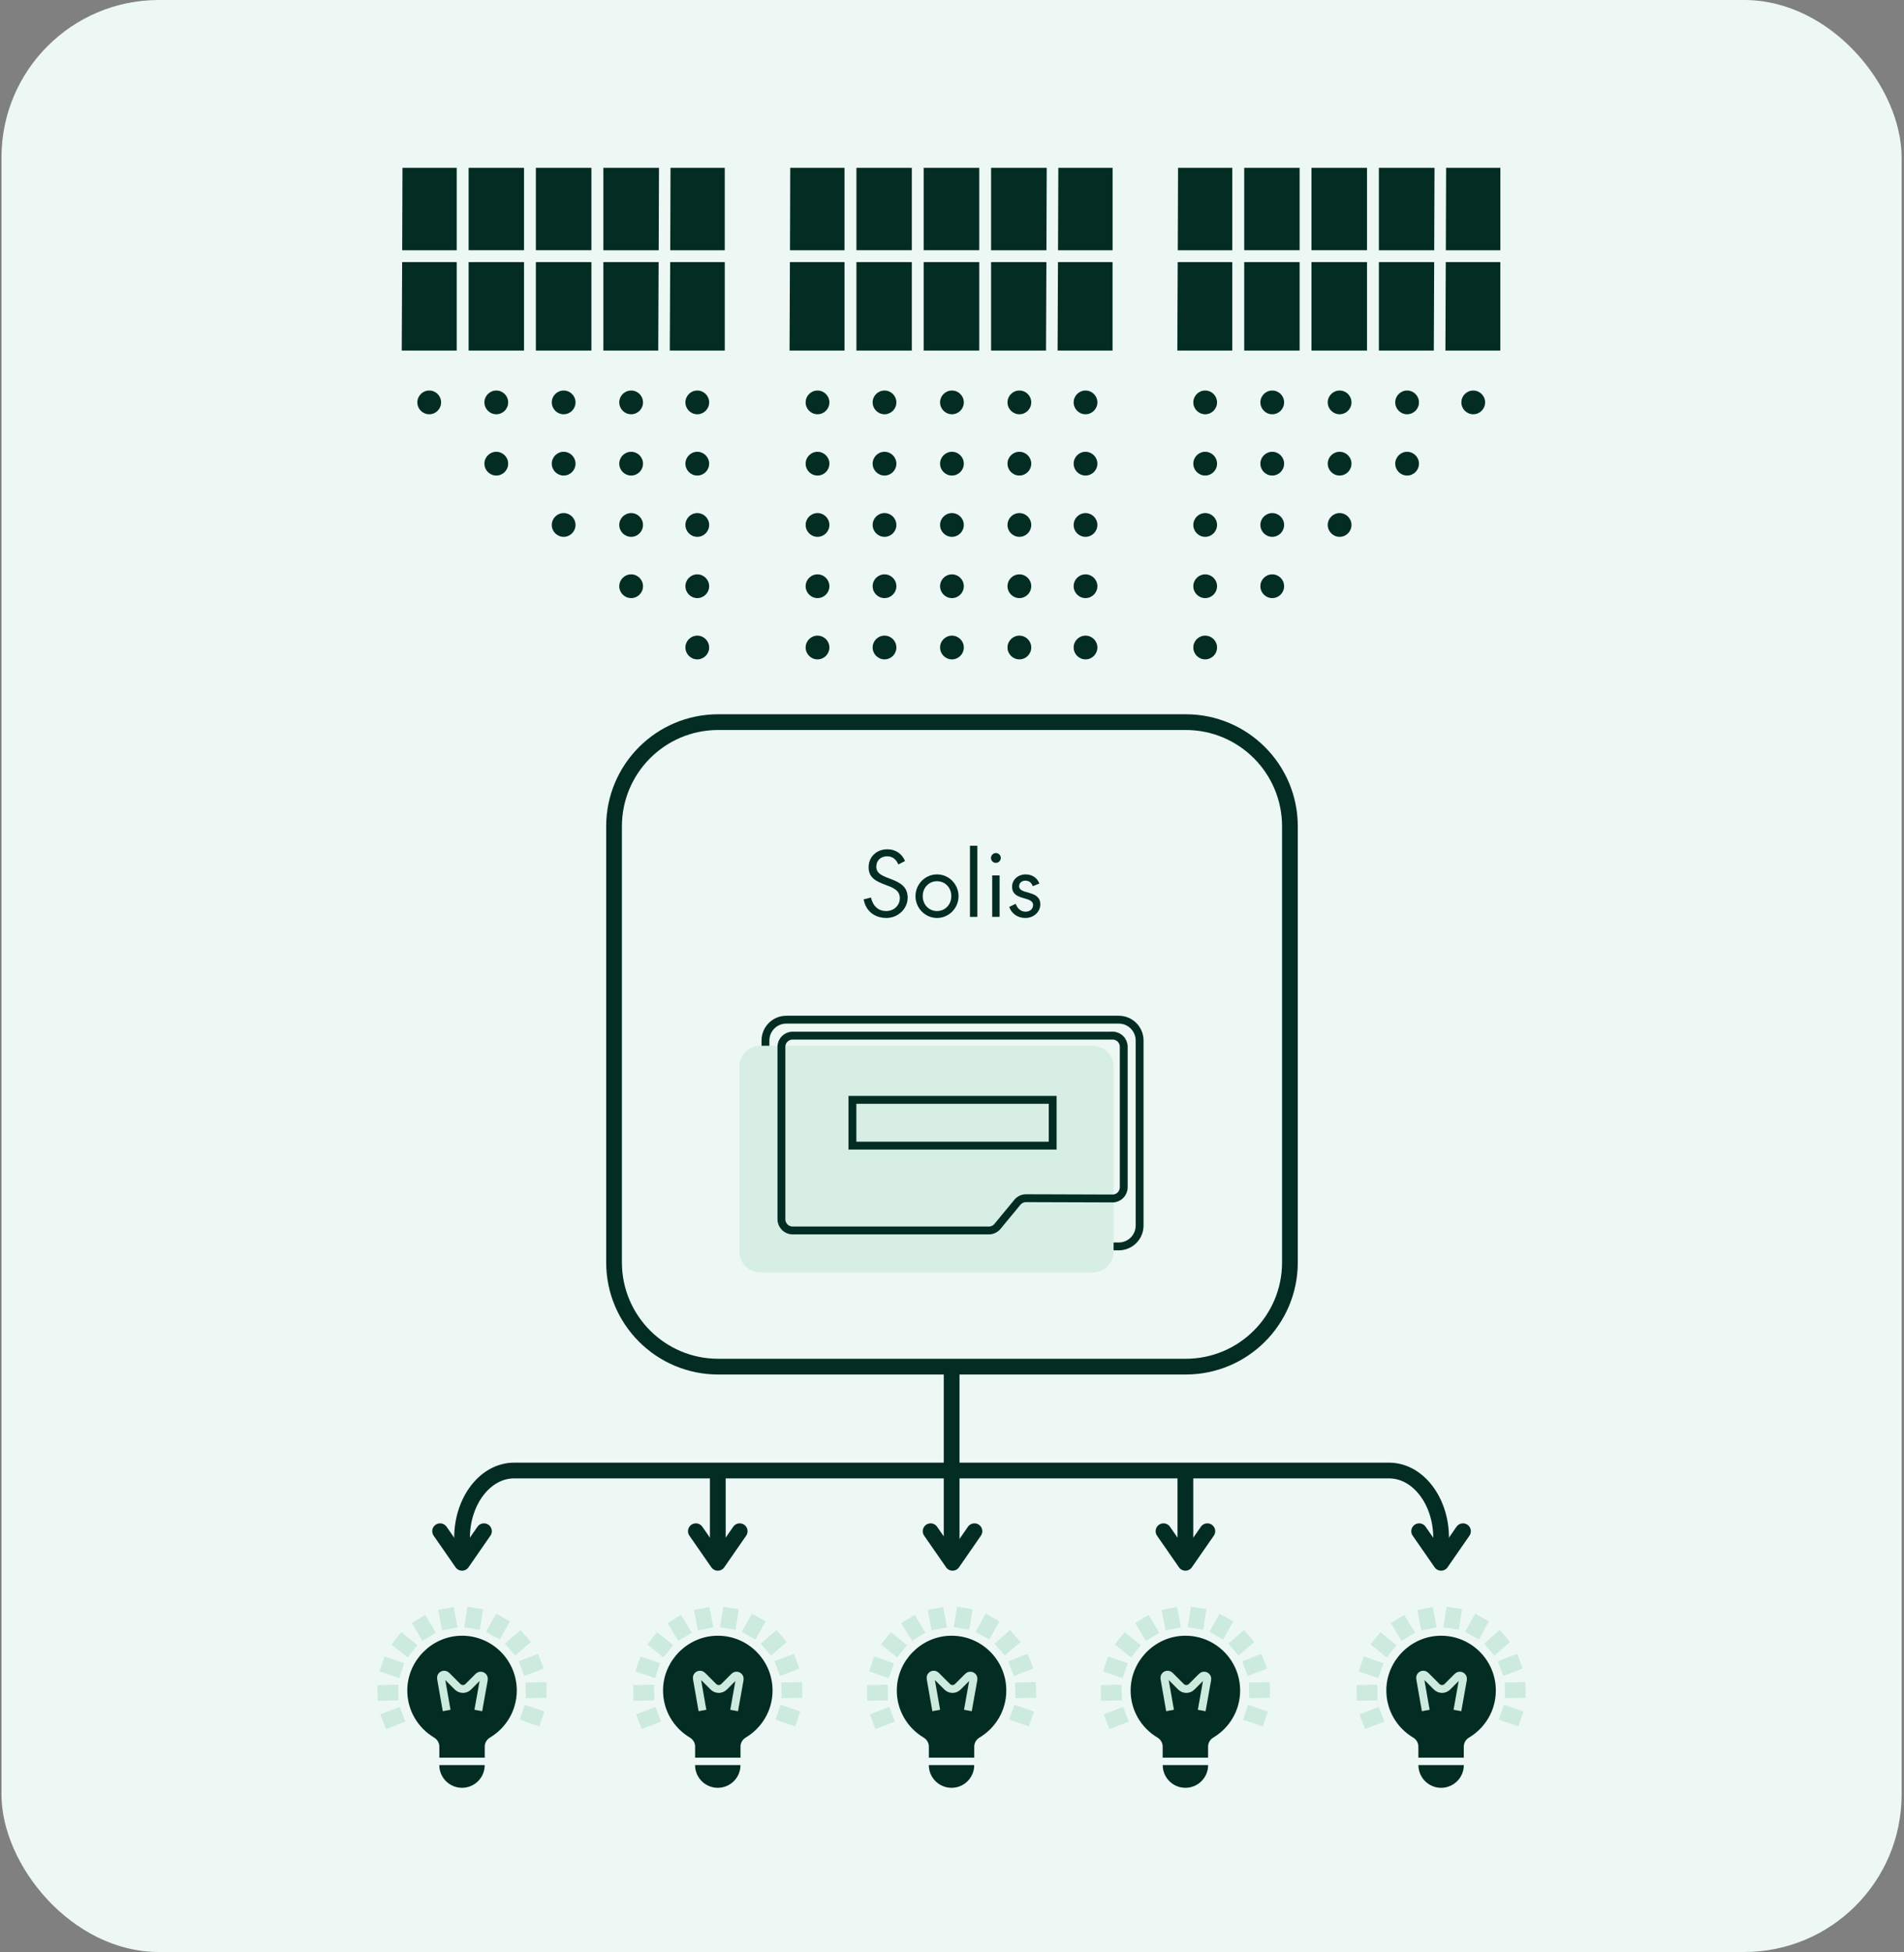 <svg width="121" height="124" viewBox="0 0 121 124" fill="none" xmlns="http://www.w3.org/2000/svg">
<rect x="0" y="0" width="121" height="124" fill="#808080" stroke="none"/>
<g clip-path="url(#clip0_89_16942)">
<rect x="0.094" width="120.754" height="124" rx="10" fill="#EDF8F4"/>
<path d="M38.344 22.27H41.832L41.856 16.651H38.344V22.27Z" fill="#032D23"/>
<path d="M41.879 10.662H38.344V15.897H41.86L41.879 10.662Z" fill="#032D23"/>
<path d="M37.585 10.662H34.055V15.895H37.585V10.662Z" fill="#032D23"/>
<path d="M37.585 16.651H34.055V22.27H37.585V16.651Z" fill="#032D23"/>
<path d="M33.303 16.651H29.781V22.27H33.303V16.651Z" fill="#032D23"/>
<path d="M33.303 10.662H29.781V15.895H33.303V10.662Z" fill="#032D23"/>
<path d="M29.024 10.662H25.577L25.559 15.897H29.024V10.662Z" fill="#032D23"/>
<path d="M29.024 22.27V16.651H25.557L25.531 22.27H29.024Z" fill="#032D23"/>
<path d="M46.059 15.897V10.662H42.612L42.594 15.897H46.059Z" fill="#032D23"/>
<path d="M46.06 22.27V16.651H42.59L42.566 22.27H46.06Z" fill="#032D23"/>
<path d="M62.984 22.27H66.475L66.499 16.651H62.984V22.27Z" fill="#032D23"/>
<path d="M66.52 10.662H62.984V15.897H66.501L66.52 10.662Z" fill="#032D23"/>
<path d="M62.23 10.662H58.699V15.895H62.23V10.662Z" fill="#032D23"/>
<path d="M62.23 16.651H58.699V22.27H62.23V16.651Z" fill="#032D23"/>
<path d="M57.947 16.651H54.426V22.27H57.947V16.651Z" fill="#032D23"/>
<path d="M57.947 10.662H54.426V15.895H57.947V10.662Z" fill="#032D23"/>
<path d="M53.668 10.662H50.219L50.203 15.897H53.668V10.662Z" fill="#032D23"/>
<path d="M53.669 22.27V16.651H50.199L50.176 22.27H53.669Z" fill="#032D23"/>
<path d="M70.706 15.897V10.662H67.257L67.238 15.897H70.706Z" fill="#032D23"/>
<path d="M70.704 22.27V16.651H67.234L67.211 22.27H70.704Z" fill="#032D23"/>
<path d="M87.629 22.27H91.12L91.143 16.651H87.629V22.27Z" fill="#032D23"/>
<path d="M91.164 10.662H87.629V15.897H91.145L91.164 10.662Z" fill="#032D23"/>
<path d="M86.874 10.662H83.344V15.895H86.874V10.662Z" fill="#032D23"/>
<path d="M86.874 16.651H83.344V22.27H86.874V16.651Z" fill="#032D23"/>
<path d="M82.592 16.651H79.07V22.27H82.592V16.651Z" fill="#032D23"/>
<path d="M82.592 10.662H79.07V15.895H82.592V10.662Z" fill="#032D23"/>
<path d="M78.313 10.662H74.866L74.848 15.897H78.313V10.662Z" fill="#032D23"/>
<path d="M78.311 22.27V16.651H74.844L74.82 22.27H78.311Z" fill="#032D23"/>
<path d="M95.348 15.897V10.662H91.901L91.883 15.897H95.348Z" fill="#032D23"/>
<path d="M95.346 22.27V16.651H91.879L91.856 22.27H95.346Z" fill="#032D23"/>
<path d="M71.099 64.775H49.968C49.237 64.775 48.645 65.368 48.645 66.099V77.854C48.645 78.585 49.237 79.178 49.968 79.178H71.099C71.83 79.178 72.423 78.585 72.423 77.854V66.099C72.423 65.368 71.83 64.775 71.099 64.775Z" stroke="#032D23" stroke-width="0.5" stroke-miterlimit="10"/>
<g style="mix-blend-mode:multiply">
<path d="M69.446 66.431H48.316C47.585 66.431 46.992 67.024 46.992 67.755V79.51C46.992 80.241 47.585 80.834 48.316 80.834H69.446C70.178 80.834 70.77 80.241 70.77 79.51V67.755C70.77 67.024 70.178 66.431 69.446 66.431Z" fill="#D7EEE5"/>
</g>
<path d="M75.355 45.873H45.643C41.987 45.873 39.023 48.837 39.023 52.493V80.196C39.023 83.852 41.987 86.816 45.643 86.816H75.355C79.011 86.816 81.975 83.852 81.975 80.196V52.493C81.975 48.837 79.011 45.873 75.355 45.873Z" stroke="#032D23" stroke-miterlimit="10"/>
<path d="M70.702 65.789H50.37C49.978 65.789 49.66 66.106 49.66 66.499V77.455C49.66 77.847 49.978 78.165 50.37 78.165H62.842C63.054 78.165 63.255 78.069 63.391 77.906L64.656 76.374C64.791 76.21 64.995 76.115 65.207 76.115L70.702 76.133C71.096 76.133 71.414 75.816 71.414 75.423V66.496C71.414 66.104 71.096 65.786 70.704 65.786L70.702 65.789Z" stroke="#032D23" stroke-width="0.5" stroke-miterlimit="10"/>
<path d="M66.898 69.87H54.172V72.775H66.898V69.87Z" stroke="#032D23" stroke-width="0.5" stroke-miterlimit="10"/>
<path d="M56.321 58.312C55.559 58.312 55.008 57.847 54.887 57.13L55.351 57.018C55.475 57.555 55.811 57.875 56.321 57.875C56.773 57.875 57.184 57.555 57.184 57.046C57.184 55.998 55.2 56.43 55.2 55.096C55.2 54.435 55.699 53.952 56.388 53.952C56.96 53.952 57.346 54.277 57.514 54.697L57.089 54.916C56.96 54.604 56.736 54.396 56.372 54.396C55.984 54.396 55.688 54.653 55.688 55.064C55.688 56.005 57.682 55.619 57.682 57.02C57.682 57.726 57.082 58.314 56.321 58.314V58.312Z" fill="#032D23"/>
<path d="M59.548 55.545C60.3 55.545 60.916 56.166 60.916 56.929C60.916 57.693 60.3 58.314 59.548 58.314C58.796 58.314 58.18 57.693 58.18 56.929C58.18 56.166 58.796 55.545 59.548 55.545ZM59.548 57.875C60.057 57.875 60.456 57.471 60.456 56.927C60.456 56.383 60.059 55.979 59.548 55.979C59.037 55.979 58.64 56.383 58.64 56.927C58.64 57.471 59.037 57.875 59.548 57.875Z" fill="#032D23"/>
<path d="M62.112 53.728V58.246H61.641V53.728H62.112Z" fill="#032D23"/>
<path d="M62.977 54.501C62.977 54.333 63.121 54.188 63.289 54.188C63.458 54.188 63.602 54.333 63.602 54.501C63.602 54.669 63.462 54.814 63.289 54.814C63.117 54.814 62.977 54.674 62.977 54.501ZM63.525 55.61V58.244H63.054V55.61H63.525Z" fill="#032D23"/>
<path d="M64.137 57.611L64.552 57.415C64.648 57.695 64.856 57.915 65.18 57.915C65.421 57.915 65.652 57.77 65.652 57.49C65.652 56.901 64.319 57.254 64.319 56.329C64.319 55.886 64.688 55.545 65.183 55.545C65.631 55.545 65.939 55.809 66.052 56.128L65.631 56.297C65.552 56.061 65.391 55.944 65.159 55.944C64.952 55.944 64.767 56.079 64.767 56.297C64.767 56.857 66.112 56.509 66.112 57.45C66.112 57.926 65.697 58.314 65.159 58.314C64.66 58.314 64.275 58.022 64.139 57.614L64.137 57.611Z" fill="#032D23"/>
<path d="M29.363 99.278V97.702C29.363 95.335 30.846 93.415 32.672 93.415H88.275C90.103 93.415 91.584 95.335 91.584 97.702V99.278" stroke="#032D23" stroke-miterlimit="10"/>
<path d="M60.477 99.278V86.816" stroke="#032D23" stroke-miterlimit="10"/>
<path d="M45.617 99.278V93.415" stroke="#032D23" stroke-miterlimit="10"/>
<path d="M75.332 99.278V93.415" stroke="#032D23" stroke-miterlimit="10"/>
<path d="M31.539 26.316C31.956 26.316 32.294 25.979 32.294 25.562C32.294 25.145 31.956 24.808 31.539 24.808C31.123 24.808 30.785 25.145 30.785 25.562C30.785 25.979 31.123 26.316 31.539 26.316Z" fill="#032D23"/>
<path d="M35.821 26.316C36.237 26.316 36.575 25.979 36.575 25.562C36.575 25.145 36.237 24.808 35.821 24.808C35.404 24.808 35.066 25.145 35.066 25.562C35.066 25.979 35.404 26.316 35.821 26.316Z" fill="#032D23"/>
<path d="M40.11 26.316C40.526 26.316 40.864 25.979 40.864 25.562C40.864 25.145 40.526 24.808 40.11 24.808C39.693 24.808 39.355 25.145 39.355 25.562C39.355 25.979 39.693 26.316 40.11 26.316Z" fill="#032D23"/>
<path d="M44.313 26.316C44.729 26.316 45.067 25.979 45.067 25.562C45.067 25.145 44.729 24.808 44.313 24.808C43.896 24.808 43.559 25.145 43.559 25.562C43.559 25.979 43.896 26.316 44.313 26.316Z" fill="#032D23"/>
<path d="M27.278 26.316C27.694 26.316 28.032 25.979 28.032 25.562C28.032 25.145 27.694 24.808 27.278 24.808C26.861 24.808 26.523 25.145 26.523 25.562C26.523 25.979 26.861 26.316 27.278 26.316Z" fill="#032D23"/>
<path d="M56.211 26.316C56.628 26.316 56.965 25.979 56.965 25.562C56.965 25.145 56.628 24.808 56.211 24.808C55.795 24.808 55.457 25.145 55.457 25.562C55.457 25.979 55.795 26.316 56.211 26.316Z" fill="#032D23"/>
<path d="M60.496 26.316C60.913 26.316 61.251 25.979 61.251 25.562C61.251 25.145 60.913 24.808 60.496 24.808C60.08 24.808 59.742 25.145 59.742 25.562C59.742 25.979 60.08 26.316 60.496 26.316Z" fill="#032D23"/>
<path d="M64.782 26.316C65.198 26.316 65.536 25.979 65.536 25.562C65.536 25.145 65.198 24.808 64.782 24.808C64.365 24.808 64.027 25.145 64.027 25.562C64.027 25.979 64.365 26.316 64.782 26.316Z" fill="#032D23"/>
<path d="M68.985 26.316C69.401 26.316 69.739 25.979 69.739 25.562C69.739 25.145 69.401 24.808 68.985 24.808C68.568 24.808 68.231 25.145 68.231 25.562C68.231 25.979 68.568 26.316 68.985 26.316Z" fill="#032D23"/>
<path d="M51.953 26.316C52.37 26.316 52.708 25.979 52.708 25.562C52.708 25.145 52.37 24.808 51.953 24.808C51.537 24.808 51.199 25.145 51.199 25.562C51.199 25.979 51.537 26.316 51.953 26.316Z" fill="#032D23"/>
<path d="M80.852 26.316C81.268 26.316 81.606 25.979 81.606 25.562C81.606 25.145 81.268 24.808 80.852 24.808C80.435 24.808 80.098 25.145 80.098 25.562C80.098 25.979 80.435 26.316 80.852 26.316Z" fill="#032D23"/>
<path d="M85.133 26.316C85.55 26.316 85.887 25.979 85.887 25.562C85.887 25.145 85.55 24.808 85.133 24.808C84.717 24.808 84.379 25.145 84.379 25.562C84.379 25.979 84.717 26.316 85.133 26.316Z" fill="#032D23"/>
<path d="M89.422 26.316C89.839 26.316 90.176 25.979 90.176 25.562C90.176 25.145 89.839 24.808 89.422 24.808C89.006 24.808 88.668 25.145 88.668 25.562C88.668 25.979 89.006 26.316 89.422 26.316Z" fill="#032D23"/>
<path d="M93.625 26.316C94.042 26.316 94.38 25.979 94.38 25.562C94.38 25.145 94.042 24.808 93.625 24.808C93.209 24.808 92.871 25.145 92.871 25.562C92.871 25.979 93.209 26.316 93.625 26.316Z" fill="#032D23"/>
<path d="M76.59 26.316C77.007 26.316 77.344 25.979 77.344 25.562C77.344 25.145 77.007 24.808 76.59 24.808C76.174 24.808 75.836 25.145 75.836 25.562C75.836 25.979 76.174 26.316 76.59 26.316Z" fill="#032D23"/>
<path d="M31.539 30.209C31.956 30.209 32.294 29.871 32.294 29.455C32.294 29.038 31.956 28.7 31.539 28.7C31.123 28.7 30.785 29.038 30.785 29.455C30.785 29.871 31.123 30.209 31.539 30.209Z" fill="#032D23"/>
<path d="M35.821 30.209C36.237 30.209 36.575 29.871 36.575 29.455C36.575 29.038 36.237 28.7 35.821 28.7C35.404 28.7 35.066 29.038 35.066 29.455C35.066 29.871 35.404 30.209 35.821 30.209Z" fill="#032D23"/>
<path d="M40.11 30.209C40.526 30.209 40.864 29.871 40.864 29.455C40.864 29.038 40.526 28.7 40.11 28.7C39.693 28.7 39.355 29.038 39.355 29.455C39.355 29.871 39.693 30.209 40.11 30.209Z" fill="#032D23"/>
<path d="M44.313 30.209C44.729 30.209 45.067 29.871 45.067 29.455C45.067 29.038 44.729 28.7 44.313 28.7C43.896 28.7 43.559 29.038 43.559 29.455C43.559 29.871 43.896 30.209 44.313 30.209Z" fill="#032D23"/>
<path d="M56.211 30.209C56.628 30.209 56.965 29.871 56.965 29.455C56.965 29.038 56.628 28.7 56.211 28.7C55.795 28.7 55.457 29.038 55.457 29.455C55.457 29.871 55.795 30.209 56.211 30.209Z" fill="#032D23"/>
<path d="M60.496 30.209C60.913 30.209 61.251 29.871 61.251 29.455C61.251 29.038 60.913 28.7 60.496 28.7C60.08 28.7 59.742 29.038 59.742 29.455C59.742 29.871 60.08 30.209 60.496 30.209Z" fill="#032D23"/>
<path d="M64.782 30.209C65.198 30.209 65.536 29.871 65.536 29.455C65.536 29.038 65.198 28.7 64.782 28.7C64.365 28.7 64.027 29.038 64.027 29.455C64.027 29.871 64.365 30.209 64.782 30.209Z" fill="#032D23"/>
<path d="M68.985 30.209C69.401 30.209 69.739 29.871 69.739 29.455C69.739 29.038 69.401 28.7 68.985 28.7C68.568 28.7 68.231 29.038 68.231 29.455C68.231 29.871 68.568 30.209 68.985 30.209Z" fill="#032D23"/>
<path d="M51.953 30.209C52.37 30.209 52.708 29.871 52.708 29.455C52.708 29.038 52.37 28.7 51.953 28.7C51.537 28.7 51.199 29.038 51.199 29.455C51.199 29.871 51.537 30.209 51.953 30.209Z" fill="#032D23"/>
<path d="M80.852 30.209C81.268 30.209 81.606 29.871 81.606 29.455C81.606 29.038 81.268 28.7 80.852 28.7C80.435 28.7 80.098 29.038 80.098 29.455C80.098 29.871 80.435 30.209 80.852 30.209Z" fill="#032D23"/>
<path d="M85.133 30.209C85.55 30.209 85.887 29.871 85.887 29.455C85.887 29.038 85.55 28.7 85.133 28.7C84.717 28.7 84.379 29.038 84.379 29.455C84.379 29.871 84.717 30.209 85.133 30.209Z" fill="#032D23"/>
<path d="M89.422 30.209C89.839 30.209 90.176 29.871 90.176 29.455C90.176 29.038 89.839 28.7 89.422 28.7C89.006 28.7 88.668 29.038 88.668 29.455C88.668 29.871 89.006 30.209 89.422 30.209Z" fill="#032D23"/>
<path d="M76.59 30.209C77.007 30.209 77.344 29.871 77.344 29.455C77.344 29.038 77.007 28.7 76.59 28.7C76.174 28.7 75.836 29.038 75.836 29.455C75.836 29.871 76.174 30.209 76.59 30.209Z" fill="#032D23"/>
<path d="M35.821 34.102C36.237 34.102 36.575 33.764 36.575 33.347C36.575 32.931 36.237 32.593 35.821 32.593C35.404 32.593 35.066 32.931 35.066 33.347C35.066 33.764 35.404 34.102 35.821 34.102Z" fill="#032D23"/>
<path d="M40.11 34.102C40.526 34.102 40.864 33.764 40.864 33.347C40.864 32.931 40.526 32.593 40.11 32.593C39.693 32.593 39.355 32.931 39.355 33.347C39.355 33.764 39.693 34.102 40.11 34.102Z" fill="#032D23"/>
<path d="M44.313 34.102C44.729 34.102 45.067 33.764 45.067 33.347C45.067 32.931 44.729 32.593 44.313 32.593C43.896 32.593 43.559 32.931 43.559 33.347C43.559 33.764 43.896 34.102 44.313 34.102Z" fill="#032D23"/>
<path d="M40.11 37.994C40.526 37.994 40.864 37.656 40.864 37.24C40.864 36.823 40.526 36.486 40.11 36.486C39.693 36.486 39.355 36.823 39.355 37.24C39.355 37.656 39.693 37.994 40.11 37.994Z" fill="#032D23"/>
<path d="M44.313 37.994C44.729 37.994 45.067 37.656 45.067 37.24C45.067 36.823 44.729 36.486 44.313 36.486C43.896 36.486 43.559 36.823 43.559 37.24C43.559 37.656 43.896 37.994 44.313 37.994Z" fill="#032D23"/>
<path d="M44.313 41.887C44.729 41.887 45.067 41.549 45.067 41.132C45.067 40.716 44.729 40.378 44.313 40.378C43.896 40.378 43.559 40.716 43.559 41.132C43.559 41.549 43.896 41.887 44.313 41.887Z" fill="#032D23"/>
<path d="M56.211 34.102C56.628 34.102 56.965 33.764 56.965 33.347C56.965 32.931 56.628 32.593 56.211 32.593C55.795 32.593 55.457 32.931 55.457 33.347C55.457 33.764 55.795 34.102 56.211 34.102Z" fill="#032D23"/>
<path d="M60.496 34.102C60.913 34.102 61.251 33.764 61.251 33.347C61.251 32.931 60.913 32.593 60.496 32.593C60.08 32.593 59.742 32.931 59.742 33.347C59.742 33.764 60.08 34.102 60.496 34.102Z" fill="#032D23"/>
<path d="M64.782 34.102C65.198 34.102 65.536 33.764 65.536 33.347C65.536 32.931 65.198 32.593 64.782 32.593C64.365 32.593 64.027 32.931 64.027 33.347C64.027 33.764 64.365 34.102 64.782 34.102Z" fill="#032D23"/>
<path d="M68.985 34.102C69.401 34.102 69.739 33.764 69.739 33.347C69.739 32.931 69.401 32.593 68.985 32.593C68.568 32.593 68.231 32.931 68.231 33.347C68.231 33.764 68.568 34.102 68.985 34.102Z" fill="#032D23"/>
<path d="M51.953 34.102C52.37 34.102 52.708 33.764 52.708 33.347C52.708 32.931 52.37 32.593 51.953 32.593C51.537 32.593 51.199 32.931 51.199 33.347C51.199 33.764 51.537 34.102 51.953 34.102Z" fill="#032D23"/>
<path d="M56.211 37.994C56.628 37.994 56.965 37.656 56.965 37.24C56.965 36.823 56.628 36.486 56.211 36.486C55.795 36.486 55.457 36.823 55.457 37.24C55.457 37.656 55.795 37.994 56.211 37.994Z" fill="#032D23"/>
<path d="M60.496 37.994C60.913 37.994 61.251 37.656 61.251 37.24C61.251 36.823 60.913 36.486 60.496 36.486C60.08 36.486 59.742 36.823 59.742 37.24C59.742 37.656 60.08 37.994 60.496 37.994Z" fill="#032D23"/>
<path d="M64.782 37.994C65.198 37.994 65.536 37.656 65.536 37.24C65.536 36.823 65.198 36.486 64.782 36.486C64.365 36.486 64.027 36.823 64.027 37.24C64.027 37.656 64.365 37.994 64.782 37.994Z" fill="#032D23"/>
<path d="M68.985 37.994C69.401 37.994 69.739 37.656 69.739 37.24C69.739 36.823 69.401 36.486 68.985 36.486C68.568 36.486 68.231 36.823 68.231 37.24C68.231 37.656 68.568 37.994 68.985 37.994Z" fill="#032D23"/>
<path d="M51.953 37.994C52.37 37.994 52.708 37.656 52.708 37.24C52.708 36.823 52.37 36.486 51.953 36.486C51.537 36.486 51.199 36.823 51.199 37.24C51.199 37.656 51.537 37.994 51.953 37.994Z" fill="#032D23"/>
<path d="M56.211 41.887C56.628 41.887 56.965 41.549 56.965 41.132C56.965 40.716 56.628 40.378 56.211 40.378C55.795 40.378 55.457 40.716 55.457 41.132C55.457 41.549 55.795 41.887 56.211 41.887Z" fill="#032D23"/>
<path d="M60.496 41.887C60.913 41.887 61.251 41.549 61.251 41.132C61.251 40.716 60.913 40.378 60.496 40.378C60.08 40.378 59.742 40.716 59.742 41.132C59.742 41.549 60.08 41.887 60.496 41.887Z" fill="#032D23"/>
<path d="M64.782 41.887C65.198 41.887 65.536 41.549 65.536 41.132C65.536 40.716 65.198 40.378 64.782 40.378C64.365 40.378 64.027 40.716 64.027 41.132C64.027 41.549 64.365 41.887 64.782 41.887Z" fill="#032D23"/>
<path d="M68.985 41.887C69.401 41.887 69.739 41.549 69.739 41.132C69.739 40.716 69.401 40.378 68.985 40.378C68.568 40.378 68.231 40.716 68.231 41.132C68.231 41.549 68.568 41.887 68.985 41.887Z" fill="#032D23"/>
<path d="M51.953 41.887C52.37 41.887 52.708 41.549 52.708 41.132C52.708 40.716 52.37 40.378 51.953 40.378C51.537 40.378 51.199 40.716 51.199 41.132C51.199 41.549 51.537 41.887 51.953 41.887Z" fill="#032D23"/>
<path d="M80.852 34.102C81.268 34.102 81.606 33.764 81.606 33.347C81.606 32.931 81.268 32.593 80.852 32.593C80.435 32.593 80.098 32.931 80.098 33.347C80.098 33.764 80.435 34.102 80.852 34.102Z" fill="#032D23"/>
<path d="M85.133 34.102C85.55 34.102 85.887 33.764 85.887 33.347C85.887 32.931 85.55 32.593 85.133 32.593C84.717 32.593 84.379 32.931 84.379 33.347C84.379 33.764 84.717 34.102 85.133 34.102Z" fill="#032D23"/>
<path d="M76.59 34.102C77.007 34.102 77.344 33.764 77.344 33.347C77.344 32.931 77.007 32.593 76.59 32.593C76.174 32.593 75.836 32.931 75.836 33.347C75.836 33.764 76.174 34.102 76.59 34.102Z" fill="#032D23"/>
<path d="M80.852 37.994C81.268 37.994 81.606 37.656 81.606 37.24C81.606 36.823 81.268 36.486 80.852 36.486C80.435 36.486 80.098 36.823 80.098 37.24C80.098 37.656 80.435 37.994 80.852 37.994Z" fill="#032D23"/>
<path d="M76.59 37.994C77.007 37.994 77.344 37.656 77.344 37.24C77.344 36.823 77.007 36.486 76.59 36.486C76.174 36.486 75.836 36.823 75.836 37.24C75.836 37.656 76.174 37.994 76.59 37.994Z" fill="#032D23"/>
<path d="M76.59 41.887C77.007 41.887 77.344 41.549 77.344 41.132C77.344 40.716 77.007 40.378 76.59 40.378C76.174 40.378 75.836 40.716 75.836 41.132C75.836 41.549 76.174 41.887 76.59 41.887Z" fill="#032D23"/>
<path d="M32.842 107.388C32.842 105.413 31.194 103.82 29.197 103.914C27.39 103.998 25.919 105.511 25.884 107.32C25.858 108.621 26.549 109.763 27.588 110.379C27.791 110.501 27.92 110.716 27.92 110.952V111.654H30.806V110.952C30.806 110.716 30.934 110.501 31.137 110.379C32.158 109.772 32.842 108.663 32.842 107.391V107.388Z" fill="#032D23"/>
<path d="M30.804 112.128C30.804 112.925 30.157 113.571 29.361 113.571C28.565 113.571 27.918 112.925 27.918 112.128H30.804Z" fill="#032D23"/>
<path d="M28.384 108.658L28.027 106.62C27.992 106.426 28.23 106.302 28.37 106.442L29.078 107.15C29.267 107.339 29.57 107.339 29.759 107.15L30.406 106.503C30.547 106.363 30.785 106.487 30.75 106.683L30.397 108.658" stroke="#CDEADE" stroke-width="0.5" stroke-miterlimit="10"/>
<path d="M63.951 107.388C63.951 105.413 62.303 103.82 60.306 103.914C58.499 103.998 57.028 105.511 56.993 107.32C56.967 108.621 57.658 109.763 58.697 110.379C58.901 110.501 59.029 110.716 59.029 110.952V111.654H61.915V110.952C61.915 110.716 62.044 110.501 62.247 110.379C63.267 109.772 63.951 108.663 63.951 107.391V107.388Z" fill="#032D23"/>
<path d="M61.913 112.128C61.913 112.925 61.267 113.571 60.47 113.571C59.674 113.571 59.027 112.925 59.027 112.128H61.913Z" fill="#032D23"/>
<path d="M59.498 108.658L59.14 106.62C59.105 106.426 59.343 106.302 59.483 106.442L60.191 107.15C60.38 107.339 60.684 107.339 60.873 107.15L61.52 106.503C61.66 106.363 61.898 106.487 61.863 106.683L61.51 108.658" stroke="#CDEADE" stroke-width="0.5" stroke-miterlimit="10"/>
<path d="M95.061 107.388C95.061 105.413 93.412 103.82 91.416 103.914C89.608 103.998 88.137 105.511 88.102 107.32C88.077 108.621 88.768 109.763 89.807 110.379C90.01 110.501 90.138 110.716 90.138 110.952V111.654H93.025V110.952C93.025 110.716 93.153 110.501 93.356 110.379C94.377 109.772 95.061 108.663 95.061 107.391V107.388Z" fill="#032D23"/>
<path d="M93.027 112.128C93.027 112.925 92.38 113.571 91.584 113.571C90.787 113.571 90.141 112.925 90.141 112.128H93.027Z" fill="#032D23"/>
<path d="M90.607 108.658L90.25 106.62C90.215 106.426 90.453 106.302 90.593 106.442L91.3 107.15C91.49 107.339 91.793 107.339 91.982 107.15L92.629 106.503C92.769 106.363 93.007 106.487 92.972 106.683L92.62 108.658" stroke="#CDEADE" stroke-width="0.5" stroke-miterlimit="10"/>
<g style="mix-blend-mode:multiply">
<path d="M29.996 103.451L30.202 102.146" stroke="#CDEADE" stroke-miterlimit="10"/>
</g>
<g style="mix-blend-mode:multiply">
<path d="M28.588 103.477L28.336 102.179" stroke="#CDEADE" stroke-miterlimit="10"/>
</g>
<g style="mix-blend-mode:multiply">
<path d="M27.276 103.979L26.594 102.846" stroke="#CDEADE" stroke-miterlimit="10"/>
</g>
<g style="mix-blend-mode:multiply">
<path d="M26.217 104.901L25.188 104.07" stroke="#CDEADE" stroke-miterlimit="10"/>
</g>
<g style="mix-blend-mode:multiply">
<path d="M25.53 106.132L24.281 105.7" stroke="#CDEADE" stroke-miterlimit="10"/>
</g>
<g style="mix-blend-mode:multiply">
<path d="M34.437 109.198L33.188 108.768" stroke="#CDEADE" stroke-miterlimit="10"/>
</g>
<g style="mix-blend-mode:multiply">
<path d="M25.316 107.519L23.992 107.542" stroke="#CDEADE" stroke-miterlimit="10"/>
</g>
<g style="mix-blend-mode:multiply">
<path d="M34.73 107.355L33.406 107.379" stroke="#CDEADE" stroke-miterlimit="10"/>
</g>
<g style="mix-blend-mode:multiply">
<path d="M25.583 108.899L24.348 109.373" stroke="#CDEADE" stroke-miterlimit="10"/>
</g>
<g style="mix-blend-mode:multiply">
<path d="M34.373 105.525L33.141 105.999" stroke="#CDEADE" stroke-miterlimit="10"/>
</g>
<g style="mix-blend-mode:multiply">
<path d="M33.413 103.927L32.414 104.794" stroke="#CDEADE" stroke-miterlimit="10"/>
</g>
<g style="mix-blend-mode:multiply">
<path d="M31.966 102.753L31.324 103.909" stroke="#CDEADE" stroke-miterlimit="10"/>
</g>
<g style="mix-blend-mode:multiply">
<path d="M61.105 103.451L61.313 102.146" stroke="#CDEADE" stroke-miterlimit="10"/>
</g>
<g style="mix-blend-mode:multiply">
<path d="M59.697 103.477L59.445 102.179" stroke="#CDEADE" stroke-miterlimit="10"/>
</g>
<g style="mix-blend-mode:multiply">
<path d="M58.385 103.979L57.703 102.846" stroke="#CDEADE" stroke-miterlimit="10"/>
</g>
<g style="mix-blend-mode:multiply">
<path d="M57.328 104.901L56.301 104.07" stroke="#CDEADE" stroke-miterlimit="10"/>
</g>
<g style="mix-blend-mode:multiply">
<path d="M56.646 106.132L55.395 105.7" stroke="#CDEADE" stroke-miterlimit="10"/>
</g>
<g style="mix-blend-mode:multiply">
<path d="M65.55 109.198L64.301 108.768" stroke="#CDEADE" stroke-miterlimit="10"/>
</g>
<g style="mix-blend-mode:multiply">
<path d="M56.426 107.519L55.102 107.542" stroke="#CDEADE" stroke-miterlimit="10"/>
</g>
<g style="mix-blend-mode:multiply">
<path d="M65.84 107.355L64.516 107.379" stroke="#CDEADE" stroke-miterlimit="10"/>
</g>
<g style="mix-blend-mode:multiply">
<path d="M56.69 108.899L55.457 109.373" stroke="#CDEADE" stroke-miterlimit="10"/>
</g>
<g style="mix-blend-mode:multiply">
<path d="M65.485 105.525L64.25 105.999" stroke="#CDEADE" stroke-miterlimit="10"/>
</g>
<g style="mix-blend-mode:multiply">
<path d="M64.524 103.927L63.527 104.794" stroke="#CDEADE" stroke-miterlimit="10"/>
</g>
<g style="mix-blend-mode:multiply">
<path d="M63.076 102.753L62.434 103.909" stroke="#CDEADE" stroke-miterlimit="10"/>
</g>
<path d="M78.811 107.388C78.811 105.413 77.162 103.82 75.166 103.914C73.358 103.998 71.887 105.511 71.852 107.32C71.827 108.621 72.518 109.763 73.557 110.379C73.76 110.501 73.888 110.716 73.888 110.952V111.654H76.775V110.952C76.775 110.716 76.903 110.501 77.106 110.379C78.127 109.772 78.811 108.663 78.811 107.391V107.388Z" fill="#032D23"/>
<path d="M76.777 112.128C76.777 112.925 76.13 113.571 75.334 113.571C74.537 113.571 73.891 112.925 73.891 112.128H76.777Z" fill="#032D23"/>
<path d="M74.357 108.658L74 106.62C73.965 106.426 74.203 106.302 74.343 106.442L75.05 107.15C75.24 107.339 75.543 107.339 75.732 107.15L76.379 106.503C76.519 106.363 76.757 106.487 76.722 106.683L76.37 108.658" stroke="#CDEADE" stroke-width="0.5" stroke-miterlimit="10"/>
<g style="mix-blend-mode:multiply">
<path d="M75.969 103.451L76.174 102.146" stroke="#CDEADE" stroke-miterlimit="10"/>
</g>
<g style="mix-blend-mode:multiply">
<path d="M74.561 103.477L74.309 102.179" stroke="#CDEADE" stroke-miterlimit="10"/>
</g>
<g style="mix-blend-mode:multiply">
<path d="M73.248 103.979L72.566 102.846" stroke="#CDEADE" stroke-miterlimit="10"/>
</g>
<g style="mix-blend-mode:multiply">
<path d="M72.19 104.901L71.16 104.07" stroke="#CDEADE" stroke-miterlimit="10"/>
</g>
<g style="mix-blend-mode:multiply">
<path d="M71.507 106.132L70.258 105.7" stroke="#CDEADE" stroke-miterlimit="10"/>
</g>
<g style="mix-blend-mode:multiply">
<path d="M80.412 109.198L79.16 108.768" stroke="#CDEADE" stroke-miterlimit="10"/>
</g>
<g style="mix-blend-mode:multiply">
<path d="M71.287 107.519L69.965 107.542" stroke="#CDEADE" stroke-miterlimit="10"/>
</g>
<g style="mix-blend-mode:multiply">
<path d="M80.703 107.355L79.379 107.379" stroke="#CDEADE" stroke-miterlimit="10"/>
</g>
<g style="mix-blend-mode:multiply">
<path d="M71.556 108.899L70.32 109.373" stroke="#CDEADE" stroke-miterlimit="10"/>
</g>
<g style="mix-blend-mode:multiply">
<path d="M80.346 105.525L79.113 105.999" stroke="#CDEADE" stroke-miterlimit="10"/>
</g>
<g style="mix-blend-mode:multiply">
<path d="M79.386 103.927L78.387 104.794" stroke="#CDEADE" stroke-miterlimit="10"/>
</g>
<g style="mix-blend-mode:multiply">
<path d="M77.937 102.753L77.297 103.909" stroke="#CDEADE" stroke-miterlimit="10"/>
</g>
<path d="M49.096 107.388C49.096 105.413 47.447 103.82 45.451 103.914C43.644 103.998 42.172 105.511 42.137 107.32C42.112 108.621 42.803 109.763 43.842 110.379C44.045 110.501 44.174 110.716 44.174 110.952V111.654H47.06V110.952C47.06 110.716 47.188 110.501 47.391 110.379C48.412 109.772 49.096 108.663 49.096 107.391V107.388Z" fill="#032D23"/>
<path d="M47.058 112.128C47.058 112.925 46.411 113.571 45.615 113.571C44.819 113.571 44.172 112.925 44.172 112.128H47.058Z" fill="#032D23"/>
<path d="M44.642 108.658L44.285 106.62C44.25 106.426 44.488 106.302 44.628 106.442L45.336 107.15C45.525 107.339 45.828 107.339 46.017 107.15L46.664 106.503C46.804 106.363 47.042 106.487 47.007 106.683L46.655 108.658" stroke="#CDEADE" stroke-width="0.5" stroke-miterlimit="10"/>
<g style="mix-blend-mode:multiply">
<path d="M46.25 103.451L46.458 102.146" stroke="#CDEADE" stroke-miterlimit="10"/>
</g>
<g style="mix-blend-mode:multiply">
<path d="M44.842 103.477L44.59 102.179" stroke="#CDEADE" stroke-miterlimit="10"/>
</g>
<g style="mix-blend-mode:multiply">
<path d="M43.529 103.979L42.848 102.846" stroke="#CDEADE" stroke-miterlimit="10"/>
</g>
<g style="mix-blend-mode:multiply">
<path d="M42.473 104.901L41.445 104.07" stroke="#CDEADE" stroke-miterlimit="10"/>
</g>
<g style="mix-blend-mode:multiply">
<path d="M41.791 106.132L40.539 105.7" stroke="#CDEADE" stroke-miterlimit="10"/>
</g>
<g style="mix-blend-mode:multiply">
<path d="M50.695 109.198L49.445 108.768" stroke="#CDEADE" stroke-miterlimit="10"/>
</g>
<g style="mix-blend-mode:multiply">
<path d="M41.57 107.519L40.246 107.542" stroke="#CDEADE" stroke-miterlimit="10"/>
</g>
<g style="mix-blend-mode:multiply">
<path d="M50.984 107.355L49.66 107.379" stroke="#CDEADE" stroke-miterlimit="10"/>
</g>
<g style="mix-blend-mode:multiply">
<path d="M41.834 108.899L40.602 109.373" stroke="#CDEADE" stroke-miterlimit="10"/>
</g>
<g style="mix-blend-mode:multiply">
<path d="M50.63 105.525L49.395 105.999" stroke="#CDEADE" stroke-miterlimit="10"/>
</g>
<g style="mix-blend-mode:multiply">
<path d="M49.669 103.927L48.672 104.794" stroke="#CDEADE" stroke-miterlimit="10"/>
</g>
<g style="mix-blend-mode:multiply">
<path d="M48.22 102.753L47.578 103.909" stroke="#CDEADE" stroke-miterlimit="10"/>
</g>
<g style="mix-blend-mode:multiply">
<path d="M92.215 103.451L92.423 102.146" stroke="#CDEADE" stroke-miterlimit="10"/>
</g>
<g style="mix-blend-mode:multiply">
<path d="M90.811 103.477L90.559 102.179" stroke="#CDEADE" stroke-miterlimit="10"/>
</g>
<g style="mix-blend-mode:multiply">
<path d="M89.496 103.979L88.816 102.846" stroke="#CDEADE" stroke-miterlimit="10"/>
</g>
<g style="mix-blend-mode:multiply">
<path d="M88.438 104.901L87.41 104.07" stroke="#CDEADE" stroke-miterlimit="10"/>
</g>
<g style="mix-blend-mode:multiply">
<path d="M87.757 106.132L86.508 105.7" stroke="#CDEADE" stroke-miterlimit="10"/>
</g>
<g style="mix-blend-mode:multiply">
<path d="M96.659 109.198L95.41 108.768" stroke="#CDEADE" stroke-miterlimit="10"/>
</g>
<g style="mix-blend-mode:multiply">
<path d="M87.537 107.519L86.215 107.542" stroke="#CDEADE" stroke-miterlimit="10"/>
</g>
<g style="mix-blend-mode:multiply">
<path d="M96.951 107.355L95.629 107.379" stroke="#CDEADE" stroke-miterlimit="10"/>
</g>
<g style="mix-blend-mode:multiply">
<path d="M87.803 108.899L86.57 109.373" stroke="#CDEADE" stroke-miterlimit="10"/>
</g>
<g style="mix-blend-mode:multiply">
<path d="M96.595 105.525L95.359 105.999" stroke="#CDEADE" stroke-miterlimit="10"/>
</g>
<g style="mix-blend-mode:multiply">
<path d="M95.636 103.927L94.637 104.794" stroke="#CDEADE" stroke-miterlimit="10"/>
</g>
<g style="mix-blend-mode:multiply">
<path d="M94.185 102.753L93.543 103.909" stroke="#CDEADE" stroke-miterlimit="10"/>
</g>
<path d="M30.755 97.27L29.363 99.278L27.969 97.27" stroke="#032D23" stroke-linecap="round" stroke-linejoin="round"/>
<path d="M61.926 97.27L60.535 99.278L59.141 97.27" stroke="#032D23" stroke-linecap="round" stroke-linejoin="round"/>
<path d="M76.727 97.27L75.333 99.278L73.941 97.27" stroke="#032D23" stroke-linecap="round" stroke-linejoin="round"/>
<path d="M47.008 97.27L45.617 99.278L44.223 97.27" stroke="#032D23" stroke-linecap="round" stroke-linejoin="round"/>
<path d="M92.973 97.27L91.582 99.278L90.188 97.27" stroke="#032D23" stroke-linecap="round" stroke-linejoin="round"/>
</g>
<defs>
<clipPath id="clip0_89_16942">
<rect x="0.094" width="120.754" height="124" rx="10" fill="white"/>
</clipPath>
</defs>
</svg>
